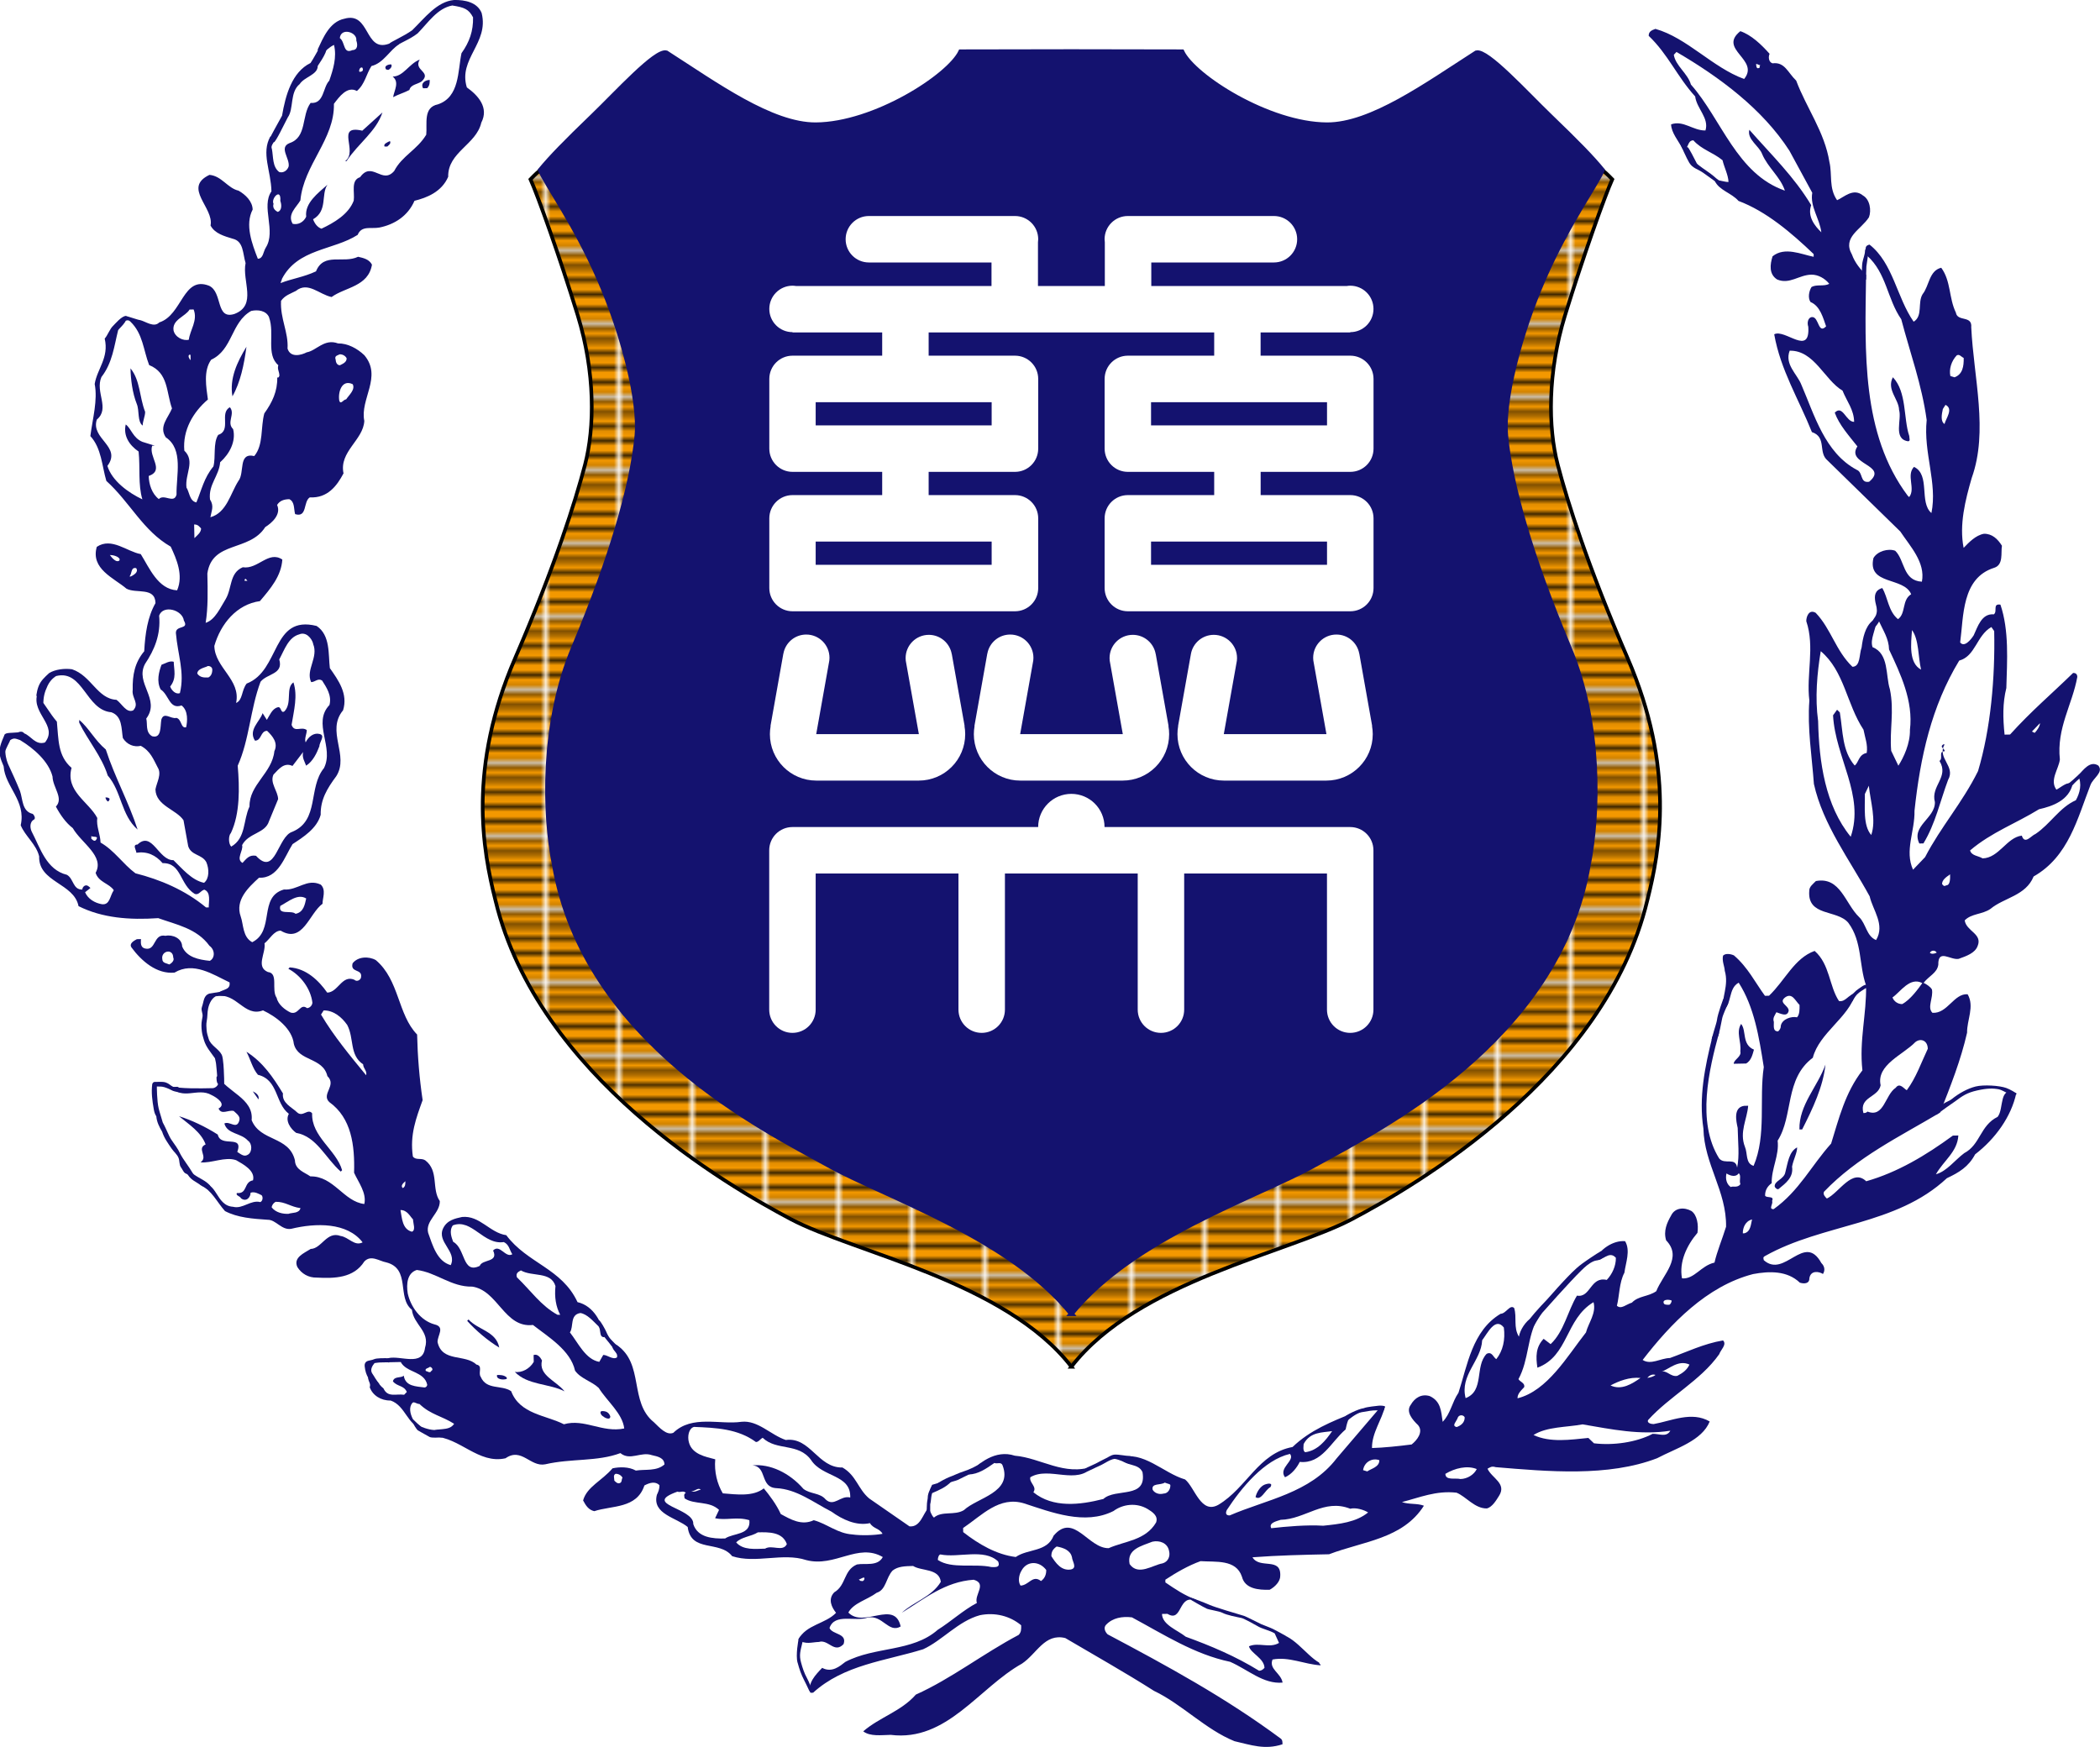 <?xml version="1.0" encoding="UTF-8"?><svg id="_レイヤー_2" xmlns="http://www.w3.org/2000/svg" xmlns:xlink="http://www.w3.org/1999/xlink" viewBox="0 0 430.31 358"><defs><style>.cls-1,.cls-2{fill:none;}.cls-2,.cls-3{stroke:#000;stroke-width:.75px;}.cls-4{fill:#fff;}.cls-3{fill:url(#_新規パタ_ン_1);}.cls-5,.cls-6{fill:#14126f;}.cls-7{fill:#f39800;}.cls-6{stroke:#14126f;}</style><pattern id="_新規パタ_ン_1" x="0" y="0" width="14.17" height="14.17" patternTransform="translate(217.33 96.83)" patternUnits="userSpaceOnUse" viewBox="0 0 14.17 14.17"><rect class="cls-7" x="0" y="0" width="14.17" height="14.17"/><line class="cls-2" x1="-19.95" y1="-2.79" x2="147.42" y2="-2.79"/><line class="cls-2" x1="-19.95" y1=".05" x2="147.42" y2=".05"/><line class="cls-2" x1="-19.95" y1="2.88" x2="147.42" y2="2.88"/><line class="cls-2" x1="-19.95" y1="5.72" x2="147.42" y2="5.72"/><line class="cls-2" x1="-19.95" y1="8.55" x2="147.42" y2="8.55"/><line class="cls-2" x1="-19.95" y1="11.38" x2="147.42" y2="11.38"/><line class="cls-2" x1="-19.95" y1="14.22" x2="147.42" y2="14.22"/><line class="cls-2" x1="-19.95" y1="17.05" x2="147.42" y2="17.05"/><rect class="cls-1" x="0" y="0" width="14.17" height="14.17"/></pattern></defs><g id="_縁"><path class="cls-5" d="M98.7,2.69c1.53,6.14-4.85,9.36-3.04,15.22,2.28,1.63,4.58,4.11,2.96,7.23-1.03,4.51-6.89,6.04-6.78,11.09-1.34,3.11-4.4,4.3-6.91,4.92-1.34,3.11-4.1,4.86-7.18,5.48-1.68.32-3.66-.48-4.46,1.5-4.98,3.19-12.29,2.79-15.52,9.03,0,.28-.27.57-.26.85,2.23-.89,4.74-1.22,7.24-2.4,1.6-3.96,5.58-1.52,8.63-2.99,1.13.26,2.26.51,2.84,1.62-.75,4.51-5.51,4.61-8.27,6.63-2.54-.51-4.84-3.26-7.32-1.25-1.11.58-2.23.89-3.04,2.03-.2,3.65,1.54,6.42,1.33,9.79.6,1.95,2.83,1.34,3.94.76,1.96-.32,3.59-2.88,6.41-1.82,1.96-.04,3.95,1.04,5.38,2.41,3.74,4.41-.93,9,0,13.47-.2,3.93-5.2,6.28-4.26,10.75-1.35,2.55-3.26,5.12-6.91,4.92-1.38.87-.47,4.22-3.01,3.43-.3-1.12-.05-2.52-1.19-3.06-1.12.02-1.96.32-2.5,1.18.88,1.94-1.04,3.67-2.43,4.54-3.26,5.12-10.88,2.76-11.86,9.51.08,3.65.15,7.01-.35,10.11,1.95-.6,3.02-3.15,4.1-4.86,1.35-2.27.73-5.35,3.51-6.53,3.1.49,5.26-3.48,8.1-1.58-.21,3.37-2.4,5.94-4.59,8.52-4.76.66-8.04,4.66-9.34,9.18.1,4.49,5.48,6.9,4.46,11.69,1.39-.59,1.07-2.55,2.16-3.97,6.96-2.67,5.03-14.14,14.34-11.81,2.85,1.9,2.37,5.84,2.71,8.64,1.74,2.49,3.76,5.25,2.71,8.64-3.56,4.28,1.32,9.23-1.39,13.5-1.91,2.57-3.26,4.84-3.2,7.92-.78,2.82-3.55,4.56-5.76,6.01-1.63,2.56-2.93,7.08-6.87,6.88-2.2,2.01-4.95,4.59-3.76,7.94.6,1.67.37,4.2,2.36,5.28,4.72-2.35,1.2-9.28,6.5-10.8,2.81.22,4.72-2.35,7.55-1,1.15,1.1.34,2.8.36,3.92-2.76,2.02-4.03,8.22-8.58,5.51-1.4.03-2.21,1.73-3.31,2.6.32,1.96-1.86,4.81.69,5.88,2.25.23.64,3.63,1.8,5.29.31,1.4,1.74,2.49,2.87,3.02,1.69.52,1.92-2,3.35-.91.56-.01,1.11-.58,1.1-1.15-.34-2.8-2.36-5.56-4.92-6.91l.27-.29c3.37.21,5.95,2.68,7.69,5.17,2.24-.05,3.01-3.71,5.55-2.64.57.55,1.4-.03,1.39-.59.24-1.69-2.26-.79-1.74-2.77,1.09-1.43,3.34-1.47,4.76-.66,4.86,4.11,4.45,11.13,8.46,15.25.1,4.49.47,8.97,1.13,13.44-1.32,3.68-2.65,7.07-2,11.55.58.83,1.69.24,2.54.79,2.85,2.18,1.25,5.87,2.98,8.35.05,2.52-3,3.99-2.39,6.5.9,2.51,1.81,5.85,4.63,6.63,1.34-2.83-2.91-4.71-1.56-7.54.81-1.7,2.48-2.02,3.88-2.33,3.64-.36,5.68,3.25,9.06,3.73,4.33,5.8,11.37,6.77,14.6,13.72,3.38.77,5.14,4.38,5.48,7.18-1.12.02-.59-1.39-1.17-2.22-1.15-1.1-2.3-2.48-3.71-2.73-2.24.33-1.34,2.83-2.16,3.97,1.73,2.21,3.2,5.54,6.02,6.04l.81-1.42c.84-.02,1.99,1.08,2.82.5.26-1.13-1.15-1.38-.9-2.51l.84-.02c5.69,3.81,2.5,11.73,7.63,15.83,1.15,1.1,2.58,2.75,3.97,2.16,3.85-3.73,9.51-1.61,13.98-2.26,3.36-.35,5.95,2.68,9.06,3.73,5.04-.67,6.58,5.75,11.62,5.64,2.84,1.62,3.18,4.42,5.47,6.34l8.26,5.72c2.25.23,2.75-2.58,3.85-3.73.58.83.59,1.39,1.16,1.94,1.65-1.44,4.2-.37,6.14-1.53,2.75-2.58,10.02-3.58,7.94-9.15-.3-.84-1.13-.26-1.69-.52-1.66,1.16-3.32,2.32-5.28,2.36,1.91-2.29,5.5-5.17,9.46-3.85,5.34.45,10.19,4.27,16.04,2.18-3.28,4-8.98-.09-12.86,2.24-.26,1.13,1.44,1.93.63,3.07,4,3.28,9.6,2.6,14.34,1.38,2.48-2.3,8.98.09,8.02-5.5-.88-1.94-3.39-1.05-4.83-2.98,5.02-1.51,9.05,3.17,13.56,4.48,2,1.64,3.24,7.23,6.84,5.18,5.82-3.49,8.19-10.56,15.18-11.83,3.57-3.44,8.02-5.22,12.48-7-1.1.87-1.35,2.27-1.61,3.4-3.03,2.59-4.9,7.12-9.4,6.65-.54,1.13-1.63,2.56-3.02,3.15-1.44-1.93,2.17-3.41,1.02-4.79-5.3,1.24-9.95,6.95-12.94,11.5-.27.57-.26,1.13.59,1.11,7.51-3.25,16.46-4.56,21.91-11.69l9.03-10.57.84-.02c-.51,2.54-2.69,5.39-2.62,8.47,2.24-.05,5.6-.4,8.12-.73,1.1-.87,2.47-2.58,1.32-3.96-1.15-1.1-2.58-2.75-1.49-4.18.81-1.42,2.2-2.29,3.89-1.77,2.27,1.07,2.31,3.04,2.64,5.27,1.65-1.72,1.88-3.97,3.24-5.96,1.84-5.65,2.81-12.69,8.63-16.18,1.12-.02,1.92-2,2.78-1.18.6,1.95-.2,3.93.97,5.87.25-1.41,1.34-3.11,2.72-3.99l1.13.26c-2.17,3.69-1.78,8.46-3.94,12.43.29.55,1.42.81,1.16,1.66-.82.86-1.37,1.43-1.35,2.27,6.14-1.53,10.2-8.64,14.02-13.49.52-1.98,2.16-3.97,1.55-6.21-5.82,3.49-5.09,11.05-11.5,13.43-.33-2.24-.37-4.2,1.28-5.92l1.43,1.09c2.75-2.58,3.5-6.81,5.4-9.94,2.82.5,2.72-3.99,6.1-3.22,1.1-1.15,1.9-2.85,1.87-4.53-1.44-1.65-2.79.9-4.2.37.8-1.98,3.56-4,6.09-3.78,1.16,1.94.1,4.49-.14,6.46-1.08,1.99-1.02,4.79-1.54,6.77.86.82,1.96-.32,3.07-.63,1.37-1.43,3.34-1.19,5-2.35,1.33-3.4,5.46-6.85,2.02-10.42-.6-1.95.2-3.65,1.01-5.07.81-1.7,2.77-1.74,4.19-.93,1.14.82,1.46,2.77,1.22,4.46-2.19,2.57-3.8,5.97-3.17,9.33,2.53.23,3.87-2.61,6.66-3.23.51-2.26,1.58-4.8,2.37-7.35.12-7.3-4.48-12.81-4.64-20.1-.98-6.43.29-12.63,1.84-18.84.55-.29.54-.85,1.38-.87-2.08,7.62-4.66,18.34,0,25.81,1.15,1.38,3.36-.35,3.69,1.89.51-2.54.17-5.05.11-8.14-.31-1.4-.93-4.19,1.31-4.52l.84-.02c-.22,2.81-1.85,5.37-.66,8.43.59,1.39.07,3.37,1.77,3.89,2.67-6.23,1.11-13.77,2.09-20.25-.97-6.15-1.95-12.3-5.14-17.29-2.22,1.17-1.31,4.52-3.25,5.68-.33-2.52,1.29-5.08.39-8.14-.02-.84-.6-1.95-.35-3.08.55-.57,1.68-.32,2.24-.05,2.86,2.46,4.33,5.52,6.35,8.28l.84-.02c3.3-3.16,5.17-7.69,9.34-9.18,3.14,2.74,2.96,7.23,4.99,10.27,1.41.25,1.93-1.44,3.34-1.47-1.3,4.8-7.4,8.01-8.7,13.09-5.8,4.33-3.95,11.87-7.21,16.99.35,3.08-1.28,5.64-1.22,8.72-.83.58-1.37,1.43-1.35,2.55.29.56,1.96-.04,1.43,1.09.29.56-.81,1.7.32,1.68,5.25-3.76,7.67-8.86,11.78-13.44,1.58-5.08,2.86-10.44,6.41-15.01-.69-6.16.88-11.52.75-17.41-1.49-4.18-.75-8.96-3.64-12.83-2.3-2.76-8.44-1.22-8-6.56-.02-.84.81-1.42,1.36-1.99,5.03-.95,5.99,4.64,8.86,7.39,1.43,1.37,1.49,3.9,3.47,4.7,1.9-3.13-.69-6.16-1.31-8.95-4.09-7.49-9.57-14.67-11.43-23.04-.4-5.6-1.37-11.47-.93-17.09-.67-5.32,1.17-10.97-.63-16.26-.02-.84.51-2.54,1.93-1.72,3.16,3.3,4.09,7.77,7.53,11.06,1.68-.04,1.35-2.55,1.88-3.97.24-1.97.75-4.22,2.13-5.38l.84-.02c.04,1.68-1.32,3.68-.73,5.35,3.4,1.33,2.65,5.84,3.55,8.62.94,4.47-.1,8.42.27,12.62l1.47,3.05c1.09-1.71,2.43-4.54,2.37-7.35.72-5.91-1.93-11.46-4.28-16.46-.05-2.24-1.21-3.9-2.09-5.85.23-2.25-2.37-5.84.7-6.75,1.16,1.94,1.22,4.74,3.22,6.38,1.66-1.16.76-3.94,2.7-5.11-1.48-3.62-9.02-1.77-7.73-7.41.81-1.42,3.04-2.03,4.46-1.5,2,1.92,1.53,6.14,5.47,6.34.76-3.94-2.4-7.24-4.43-10.29l-14.9-14.55c-2-1.64-.1-4.77-3.21-5.82-2.67-6.68-6.45-12.77-7.72-20.04,2.22-1.17,7.39,4.61,6.98-1.55-.3-.84-.04-1.96.8-1.98,1.4-.03,1.2,3.62,2.85,1.9-.6-1.67-1.21-4.18-3.19-4.98-.58-.83-.33-2.24.21-3.09,1.11-.59,2.52-.05,3.63-.64-.87-1.1-2.29-1.91-3.69-1.88-2.52.05-4.44,2.06-6.99.99-1.71-1.09-1.47-3.06-.94-4.75,2.48-2.02,5.88-.41,8.42.1v-.56c-4.59-4.39-9.74-8.77-15.4-10.89-1.44-1.65-3.97-2.16-4.86-4.1.84-.3,1.97.24,2.81.22-.03-1.4-.91-3.07-1.22-4.46-2-1.64-4.25-2.15-5.98-4.08-1.4.03-.8,1.98-2.21,1.73-.88-1.67-2.32-3.32-2.35-5,2.51-.9,4.52,1.31,7.04,1.25.79-2.54-1.78-4.45-2.11-6.97-3.74-4.13-5.51-8.58-9.52-12.42-.02-.84.54-1.13,1.37-1.43,6.49,1.83,11.67,7.89,18.18,10.27,3.28-4-5.46-6.06-.77-9.8,2.26.79,4.27,2.71,5.99,4.64-.27.57-.24,1.69.6,1.95,2.52-.33,3.13,1.9,4.85,3.54,2.08,5.57,5.84,10.54,6.81,16.69.61,2.51-.17,5.33,1.57,7.82,1.39-.59,3.31-2.6,5.31-.96,1.42.81,1.75,3.05,1.22,4.46-1.63,2.56-5.52,4.05-3.48,7.65.6,1.67,1.75,3.05,2.89,4.15-.22,15.72-.99,32.57,8.54,45.27l.29.27c1.37-1.71-.66-4.47.99-6.19,3.4,1.61,1,7.27,3.57,9.46,1.27-6.2-1.67-12.31-.97-19.06-1-7.27-3.38-13.68-5.21-20.65-2.89-4.15-3.01-9.48-7.01-13.04-.02-.84-.88-1.95.51-2.26,4.85,3.82,5.56,10.82,9.04,15.8,1.94-1.16.76-3.94,1.84-5.65,1.37-1.71,1.3-4.8,3.81-5.41,2.02,2.76,1.53,6.14,3,9.19.32,1.96,3.38.49,3.15,3.02.5,10.37,3.54,21.25.1,30.86-1.31,4.52-2.6,9.59-1.66,14.34,1.1-1.15,2.47-2.58,4.15-2.89,1.68-.04,2.83,1.06,3.7,2.45-.25,1.41.36,3.92-1.59,4.52-6.69,2.11-6.24,9.95-6.97,15.3.87,1.1,2.23-.61,2.77-1.46.81-1.7,1.59-4.52,4.12-4.3.83-.58-.33-2.24,1.36-1.99,1.8,5.29,1.37,11.47,1.21,17.09-.78,3.1-.71,6.19-.36,9.55l1.12-.02c4.39-4.86,8.52-8.32,12.92-12.62.56-.01.85.26.86.82-1,5.63-4.27,10.47-3.57,16.91-.24,1.97-2.15,4.25-.71,6.19,1.11-.58,2.21-1.73,3.34-1.19-.77,3.38-4.11,4.58-6.9,5.2-4.71,2.91-9.72,4.7-14.13,8.44.3,1.12,1.71,1.09,2.56,1.63,3.36-.07,4.96-4.31,8.04-4.66.6,1.95,1.96-.04,2.8-.34,3.04-2.03,4.93-5.44,8.27-6.91.81-1.42,1.33-3.39.45-5.06,1.1-1.15,2.46-3.14,4.16-2.05,1.15,1.38-1.07,2.55-1.6,3.96-2.66,6.79-4.46,14.69-11.66,18.77-1.6,3.96-6.08,4.34-8.84,6.64-1.66,1.16-3.91.93-5.28,2.36.33,2.24,3.71,2.73,2.64,5.27-.53,1.41-2.2,2.01-3.87,2.61-1.68.32-4.25-2.15-4.18,1.21-.24,1.69-1.92,2.29-3.01,3.71.57.27,1.42.81,1.71,1.37.32,1.68-1.04,3.67.1,4.77,3.09.21,4.4-4.02,7.21-3.8,1.46,2.49-.17,5.33-.11,7.86-1.28,5.64-3.41,11.01-5.54,16.39-8.31,4.95-16.92,9.06-23.78,16.22-.27.57.3,1.12.59,1.39,2.5-1.18,5.2-6.28,8.06-3.54,6.41-1.82,12.23-5.31,17.76-9.36l1.12-.02c-.21,3.37-2.98,5.11-4.6,7.95,2.23-.61,3.87-2.89,5.8-4.33,3.33-1.75,3.25-5.68,6.85-7.44,1.37-1.71.14-6.46,3.82-4.85-1.02,4.79-4.29,9.35-8.43,12.53-1.35,2.55-3.29,3.72-5.79,4.89-10.45,9.76-25.33,9.24-37.26,15.95-.55.29-.27.57-.26.85,4.29,3.84,8.29-5.79,11.8.59.57.55.87,1.38.33,2.24-.85-.54-2.54-.79-2.79.9.02,1.12-1.1,1.15-1.95.88-2.58-2.47-6.22-2.39-9.58-1.76-9.49,2.45-16.9,10.18-22.63,17.6,1.71,1.09,3.64-.36,5.6-.4,3.34-1.19,6.95-2.95,10.87-3.6.86.82-.52,1.98-.78,2.82-3.81,5.41-10.2,8.64-14.58,13.5-.27.57.58.83,1.14.82,3.63-.64,7.8-2.69,11.49-.53-1.6,3.96-6.9,5.48-10.78,7.53-10.02,3.86-22.39,2.72-33.07,1.83-.85-.26-1.12.02-1.68.32.88,1.94,3.99,3,2.36,5.56-.54.85-1.35,2.27-2.47,2.58-2.52.05-4.26-2.43-6.24-3.23-4.22-.47-7.55,1-11.18,1.92,1.41.53,3.09.21,4.5.75-4.34,6.83-12.47,7.28-19.43,9.95-5.33.11-10.38.22-15.7.62,1.46,2.49,5.89-.13,5.69,3.81.02,1.12-1.07,2.27-2.18,2.85-2.24.05-5.05-.17-5.67-2.68-1.2-3.62-5.39-2.97-8.48-3.19-2.51.9-5,2.35-7.21,3.8v.56c2,1.36,4,2.72,6.26,3.51v.28c-3.68-1.6-2.7,4.55-5.83,2.65l-1.12.02c.05,2.24,3.16,3.3,4.87,4.67,5.09,1.85,10.19,3.99,15.02,6.97.56-.01.83-.3,1.11-.59-.04-1.96-2.87-3.02-3.18-4.42,1.95-.88,4.22.47,6.16-.69l-.88-1.94c3.65-.08,6.27,4.36,9.11,5.98,0,.28.29.27.29.55-3.37-.21-6.49-1.83-9.85-1.19-.8,1.98,1.74,2.77,2.06,4.73-3.92.36-7.07-2.65-10.75-4.26-7.33-1.53-13.59-5.6-20.12-9.11-1.97-.24-3.93.08-5.3,1.52-.55.57-.25,1.41.32,1.96,12.2,6.47,24.13,12.95,35.53,21.41.29.27.29.56.3,1.12-3.62,1.2-6.45.14-9.83-.63-5.94-2.4-10.82-7.62-16.49-10.31-5.97-3.8-12.22-7.31-18.19-10.83-4.23-1.03-5.82,3.21-8.87,5.24-8.87,4.96-15.37,16.04-26.9,14.6-1.96.04-4.2.37-5.63-.72,3.31-2.88,7.77-4.09,10.78-7.53,7.23-3.24,13.85-8.43,21.06-12.23.55-.57.54-1.13.52-1.98-2.29-1.92-5.39-2.69-8.46-2.06-4.46,1.22-7.74,5.22-11.63,6.98-7.8,2.41-16.21,3.15-22.54,8.9h-.56c-.6-1.94,1.04-3.66,2.42-5.09,1.99,1.08,3.64-.36,4.74-1.22,6.1-3.22,13.7-1.98,18.94-6.58,2.77-1.74,5.24-4.04,8.02-5.5-.6-1.67,2.16-3.97-.66-4.76-5.88.41-10.02,3.86-14.73,6.77,2.48-2.3,6.1-3.22,8-6.34-.34-2.8-3.97-2.16-5.68-3.25-1.68.04-3.08.07-4.19.93-1.37,1.43-1.32,3.96-3.27,4.56-1.93,1.44-4.73,2.07-5.81,4.05,3.16,3.3,9.48-2.73,10.72,2.86-2.49,1.46-3.7-2.45-6.77-1.82-2.51.9-6.75-.98-7.81,2.13.59,1.39,3.67,1.04,2.88,3.31-1.92,2-3.11-1.06-5.06-.45-1.4.03-2.79.62-4.22-.47,1.62-3.12,5.54-3.2,7.74-5.5-.87-1.1-1.74-2.77-.37-4.2,2.49-1.46,1.87-4.53,4.65-5.71,1.68-.32,4.22.47,5.3-1.52-5.11-2.98-9.77,2.17-15.7.62-4.8-1.58-10.36.78-15.17-.8-2.6-3.31-8.43-.66-9.11-5.98-2.29-1.92-7.35-2.65-6.31-6.6.27-.57.54-1.13.52-1.98-.86-.82-1.97-.52-3.08.07-1.58,4.8-6.65,4.07-10.27,5.27-1.13-.26-1.71-1.09-2.29-2.2.78-2.82,3.84-4.01,6.03-6.58,1.4-.31,3.36-.35,4.78.46,1.96-.32,4.21.19,5.86-1.25-.03-1.4-1.44-1.65-2.57-1.91-2.26-.79-4.46,1.22-6.46-.42-4.73,1.78-10.08,1.06-15.38,2.29-3.07.63-4.85-3.54-8.16-1.23-5.58,1.24-9.35-4.29-14.68-4.46l-.58-.83c1.1-1.15,3.65-.08,4.73-1.78-2.56-1.63-4.81-1.86-7.1-4.06-.56.01-1.13-.54-1.41-.25-.82.86-.51,2.26.07,3.37l2,1.92c-3.1-.5-3.47-4.7-6.58-5.75-1.96.04-3.67-1.04-4.27-2.71.26-.85-.3-1.12-.32-1.96,1.39-.59,1.99,1.36,3.13,2.18.88,1.94,2.55,1.07,4.24,1.31l.55-.57c-.59-1.39-1.99-1.08-2.85-2.18.26-1.13,1.67-.6,2.22-1.17.33,2.24,2.57,2.19,4.26,2.43.28,0,.55-.29.55-.57-.62-2.79-4.26-2.43-5.43-4.65l-4.21.09c-.02-.84,1.1-.87,1.66-.88,2.51-.61,7.05,1.81,7.53-2.12,1.05-3.39-2.35-4.72-2.69-7.8-3.14-2.46-.18-8.41-5.26-9.71-1.41-.25-3.12-1.62-4.49-.18-2.17,3.41-6.1,3.5-9.75,3.3-1.68.04-3.1-.78-3.97-2.16-.88-1.95,1.34-2.83,2.73-3.71,2.24-.05,3.29-3.72,6.12-2.66,1.69.24,2.85,2.18,4.52,1.31-3.17-4.14-9.62-4-14.65-2.77-1.96.32-3.13-1.9-4.81-1.86-3.09-.21-6.18-.43-8.74-1.78-1.72-1.93-2.61-4.15-5.17-5.5,3.63-.92,3.18,4.42,6.83,4.62,1.98.52,3.62-1.48,5.59-.96.56-.29.54-1.13.25-1.41-.57-.27-1.42-.81-2.26-.51.02.84-.8,1.98-1.94,1.16-.29-.55-1.13-.54-.87-1.1,2.25.23,1.35-2.27,3.31-2.6.52-1.98-2.04-3.32-3.46-4.13-2.26-.79-5.04.67-7.29.44,1.66-1.16-.9-2.79,1.04-3.67-.9-2.51-3.46-4.13-5.45-5.78,2.54.79,5.38,2.13,7.94,3.76.62,2.79,5.33-.11,4,3.56.85.54,1.43,1.09,2.26.51.83-.58.79-2.26-.06-2.8-1.44-1.65-4.24-1.31-4.85-3.54,1.11-.58,2.55,1.35,3.07-.63.26-.85-.59-1.39-1.16-1.94-1.13-.26-2.51.89-3.1-.5,1.66-.88-.33-2.24-1.46-2.77-2.84-1.62-5.87,1.25-8.46-1.78,2.26.51,5.9.44,8.71.38.56-.01,1.11-.58,1.1-.87-.29-.27-.3-.84-.31-1.4l.27-.29c1.75,3.33,7.39,4.61,6.93,9.11,1.78,4.45,7.64,3.2,8.87,8.23.04,1.96,2.02,2.48,3.16,3.3,4.77-.1,6.84,5.18,11.06,5.66.51-2.26-1.22-4.46-2.1-6.41.16-5.61-.52-11.21-5.08-14.48-1.72-1.65,1.61-3.4-.39-5.32-.92-3.91-5.95-2.96-6.87-6.59-.35-3.08-3.49-5.54-6.32-6.88-3.9,1.49-5.41-3.81-9.6-2.88.52-1.69,3.07-.91,2.74-2.86-3.4-1.61-7.39-4.33-11.27-2-3.64.36-6.78-2.38-8.81-5.14-.58-.83.53-1.41,1.09-1.71l.84-.02c.01.56-.24,1.69.88,1.94,2.26.51,1.62-3.12,4.15-2.61,1.4-.31,3.38.49,3.41,2.17.89,2.23,3.43,2.73,5.67,2.96,1.11-.58,1.07-2.27-.07-3.08-2.6-3.59-6.83-4.34-10.5-5.67-5.88.41-11.5-.03-16.33-2.46-.94-4.75-8.24-4.87-8.07-10.21-.61-2.51-2.89-4.15-3.78-6.37,1.14-5-3.2-7.9-3.49-12.03-.02-.27-.9-1.74-.85-3.18.04-1.35,1.01-3.16,1.06-3.44.04.11,1.29.33,1.19,1-.09.58-1.09,2.01-1.06,2.62.07,1.37.51,2.38.62,2.62.78,1.67,1.68,3.65,2.38,5.38.6,1.67.37,4.2,2.63,4.71.29.27.58.83.3,1.12-1.11.58-.8,1.98-.51,2.54,1.75,3.33,2.97,7.79,7.2,8.82,1.42.81,1.19,3.06,3.15,3.02,0-.28.26-.85.82-.86.28,0,.57.27.85.54l-1.1.87c.59,1.39,2.01,2.2,3.42,2.45,1.69.24,1.65-1.72,2.46-2.86-.87-1.38-3.12-1.62-3.72-3.57,1.89-3.41-2.94-6.11-4.68-9.16-1.43-1.09-2.58-2.75-3.46-4.41,1.65-1.72-.64-3.91-.69-6.16-.79-3.11-3.83-5.76-6.65-7.47-.99-.33-1.27-.53-2.15.1-.29.21-.91-.46-1-.81-.25-.94,1-.69,2.72-.87.46-.2.98-.23,1.28.2,1.41.53,2.3,2.48,4.25,1.87,2.73-3.43-2.65-5.84-1.61-9.79,1.44,1.65,2.61,3.87,4.05,5.52.36,3.64.15,7.01,3.01,9.47-1.3,4.8,3.52,6.94,5.27,10.27-.24,1.69.63,3.35.67,5.04,2.84,1.62,4.58,4.39,7.15,6.3,5.08,1.29,10.17,3.43,14.46,6.99h.56c-.02-1.13.5-3.11-.92-3.64-.84.3-1.1,1.15-1.94.88-3.13-1.9-2.66-6.4-6.59-6.31-1.44-1.65-3.14-2.46-5.38-2.13-.01-.56-.88-1.66.24-1.69,3.02-2.87,4.28,3.28,7.36,3.21,1.72,1.65,3.74,4.13,6.27,4.64,1.1-.87,1.06-2.83.47-4.22-.88-1.66-3.11-1.34-3.72-3.29l-.96-5.31c-1.45-2.21-5.67-2.96-5.75-6.33.25-1.41,1.34-3.11.46-4.5-.88-1.66-1.47-3.34-3.46-4.42-1.4.31-2.81-.22-3.68-1.6-.32-1.96-.1-4.49-2.36-5.28-5.23-.44-5.78-8.77-11.29-7.43-.06.02-1.11.61-1.76,1.97-.64,1.36-.88,2.31-.88,3.81s-1.43-1.79-1.43-1.79c.03-.09.14-1.58.87-2.71.61-.94,1.71-1.81,1.75-1.88,1.19-.75,3.17-1.01,4.69-.78,3.96,1.32,5.18,6.06,9.11,6.26,1.14.82,2.02,2.76,3.41,2.17,1.37-1.43-.33-2.52-.09-4.21-.07-3.08.44-5.62,2.36-7.91.2-3.65.69-7.03,2.31-9.87-.07-3.37-3.97-1.88-5.95-2.96-2.57-2.19-7.38-4.05-6.08-8.57,3.04-2.03,6.19.99,9.01,1.49,1.74,2.77,3.52,7.22,7.45,7.42,1.34-3.11-.14-6.45-1.31-8.95-5.68-3.25-8.33-9.08-13.19-13.47-.91-3.07-.99-6.71-3.28-9.19.48-3.66,1.53-7.33.89-10.68.5-3.1,2.97-5.39,2.05-9.3.59-.62,1.03-1.99,1.75-2.64.28-.26,1.81-2.12,2.69-2,.5,1-1.61,2.65-1.69,2.94-.81,3.22-1.16,6.69-3.42,9.58-1.34,3.11,1.82,6.41-.94,8.72-1.32,3.96,5.17,5.5,2.17,9.49.91,3.07,4.33,5.52,7.16,6.86-.91-3.07-.42-6.44-.77-9.8-1.99-1.36-3.16-3.3-2.64-5.55,1.14.82,1.46,2.77,3.44,3.57l2.54.79h-.56c-.79,2.27,2.63,5.01-.71,6.2.04,1.68.64,3.63,2.07,4.73,1.1-1.15,3.11,1.06,3.63-.92-.08-3.93,1.48-9.29-2.21-11.74-1.45-2.21.48-3.94,1.28-5.92-1.19-3.34-.72-7.28-4.68-8.88-1.19-3.06-1.26-6.43-3.84-8.9-.82-.85-1.73.59-1.88.4-.24-.31.67-1.58.88-1.56.42.03,2.66.85,2.97.84,1.13.26,2.84,1.62,3.94.48,4.74-1.5,4.84-9.64,10.22-7.51,2.83,1.34,1.27,6.99,5.17,5.78,4.73-1.78,1.54-6.77,2.3-10.43-.6-1.95-.38-4.48-2.63-4.99-1.69-.52-3.67-1.04-4.55-2.71.76-3.66-5.78-7.73-.22-10.38,2.53.23,3.71,2.73,5.96,3.24,1.42.81,2.85,2.18,2.89,3.87-1.62,3.12-.13,7.02,1.06,10.08,1.12-.02,1.09-1.43,1.63-2.28,2.17-3.41-1.02-8.4,1.16-11.53-.09-4.21-2.13-7.81-.24-11.22,2.72-.24-.25,1.41.33,2.52.32,1.68.08,3.65,1.5,4.74.85.26,1.68-.32,1.94-1.16.24-1.69-2.05-3.88.18-4.77,3.62-1.2,2.4-5.66,4.31-8.23,2.81.22,2.46-3.14,3.83-4.57.79-2.26,1.58-4.8.97-7.32-2.04.94-2.74,3.17-3.35.94,1.07-2.27,2.41-5.69,5.48-6.31,5.3-1.52,4.08,6.93,9.09,5.14.56-.29,1.55-.44,2.12.11-1.94,1.16-3.16,3.84-5.67,4.45-1.09,1.71-1.32,3.68-2.98,5.11-1.99-1.08-3.62,1.2-4.71,2.63.16,7.29-6.19,12.48-6.87,19.79-.81,1.42-2.74,2.86-1.58,4.8,1.13.26,2.24-.33,2.77-1.46-.34-2.8,2.42-4.82,4.35-6.55-1.36,1.99.11,5.33-2.94,7.08.3.83.88,1.66,1.72,1.93,2.5-1.18,5.55-2.92,6.61-5.75.24-1.69-.65-4.19,1.3-4.8,2.45-3.42,4.52,1.59,6.99-1.27,1.62-3.12,4.68-4.31,6.57-7.44.23-2.25-.68-5.6,2.39-6.22,4.46-1.5,4.06-6.82,4.83-10.48,1.63-2.28,2.43-4.54,2.37-7.35-.88-1.66-1.72-2.03-4.26-2.43-3.06.58-4.9,3.47-7.09,5.71-1.75,1.38-4,2.06-4.75,2.91l-1.07-.79c.2-.33,2.85-1.45,4.69-2.75C87.06,3.66,89.52.33,93.03,0c2.24-.05,4.78.46,5.67,2.68Z"/><path class="cls-4" d="M73.01,8.29c.3.84.32,1.96-.8,1.98-1.94.88-1.44-1.65-2.58-2.47.23-2.25,3.62-1.2,3.38.49Z"/><path class="cls-5" d="M57.79,23.73c.71-4.19,2.03-8.96,5.84-10.82,1.17-1.72,2.12-4.19,2.56-3.38,1.69-.19-.06,2.44-1.08,3.98.01,1.83-2.75,2.23-3.7,3.72-2.07,1.68-1.17,5.07-2.44,6.83-.85,1.6-2.39,4.91-2.85,5.1l-.79-.84c.04-.29,1.54-2.91,2.45-4.59Z"/><path class="cls-5" d="M86,12.22c-1.35,2.27,2.58,2.47.38,4.48-.83.58-2.23.61-2.49,1.74-1.11.58-2.23.89-3.34,1.47.25-1.41,1.34-3.11-.09-4.21,2.24-.05,3.31-2.6,5.54-3.49Z"/><path class="cls-5" d="M80.13,13.19c.29.27.02.84-.54,1.13,0,0-.56.01-.57-.27-.29-.55.54-.85,1.1-.87Z"/><path class="cls-4" d="M74.25,13.87c.29.55.02.84-.54.85-.28,0-.02-1.12.54-.85Z"/><path class="cls-4" d="M366.68,30.91l4.67,8.6c-.5,2.82,1.52,5.3,1.86,8.1-1.43-1.37-2.88-3.31-2.08-5.57-3.49-5.82-8.07-10.21-12.67-15.44-.52,1.97,2.03,3.32,2.63,4.99,1.18,2.78,3.75,4.69,4.65,7.48-9.89-3.44-12.94-14.59-19.26-21.75-.61-2.23-3.17-3.86-3.5-6.1l.55-.57c8.81,5.14,17.64,11.69,23.16,20.27Z"/><path class="cls-5" d="M88.05,16.38c.01.56.02,1.12-.52,1.69l-.84.02c-.58-1.11.52-1.69,1.37-1.71Z"/><path class="cls-4" d="M360.7,13.36c-.27.29.01.56-.27.57-.56.29-.57-.55-.58-.83.28,0,.57.27.85.26Z"/><path class="cls-5" d="M71.01,33.02h-.28c2.76-2.02-2.12-7.52,3.51-6.24l4.13-3.74c-1.32,3.96-4.92,6.28-7.36,9.98Z"/><path class="cls-5" d="M79.9,28.9c.29.55-.26.85-.54,1.13h-.56c-.29-.54.54-.84,1.1-1.13Z"/><path class="cls-4" d="M57.44,41.17c.3.83.32,1.96-.51,2.26-.57-.27-1.14-.82-.88-1.66-.58-1.11,1.61-3.4,1.39-.59Z"/><path class="cls-4" d="M39.68,63.43c.89,2.23-.75,4.22-.99,6.19-1.12.3-2.82-.5-3.13-1.9-.33-2.24,2.46-2.86,3.28-4.28l.84-.02Z"/><path class="cls-4" d="M55.14,65.06c1.19,3.34-.68,7.59,1.89,9.78-.26.85.22,1.25.22,2.19-.19.38-.16.33-.44.34.06,2.8-1.01,5.07-2.65,7.35-.78,2.82-.14,6.46-2.06,8.74-3.38-.77-1.89,3.41-3.26,5.12-1.63,2.56-2.39,6.5-5.73,7.42.25-1.41.79-2.26-.08-3.65-.35-3.08,1.86-4.81,2.08-7.62,1.93-1.72,3.28-4.28,2.66-6.79-1.43-1.37.5-3.1-.66-4.48-2.22,1.17.38,4.76-2.4,5.66-1.09,1.71-.46,4.5-.98,6.47-1.92,2.29-2.42,4.82-3.49,7.37-1.41-.25-1.45-2.21-2.03-3.04-.34-2.8,1.85-5.37-.44-7.57-.37-4.2,1.8-7.89,4.83-10.48-.33-2.52-.97-5.87.67-8.15,4.44-2.06,4.04-7.66,8.2-10,1.4-.31,3.09-.07,3.68,1.32Z"/><path class="cls-5" d="M47.63,81.22c-.64-3.63.97-7.04,2.87-10.16-.48,3.66-1.25,7.32-2.87,10.16Z"/><path class="cls-4" d="M39.06,73.82c-.29-.27-.58-.83-.3-1.12h.28s.02,1.12.02,1.12Z"/><path class="cls-4" d="M71.03,73.42c.02.84-.82,1.14-1.37,1.43-.56.01-.85-.54-.87-1.1-.3-.84.26-.85.82-1.14.56-.01,1.13.26,1.42.81Z"/><path class="cls-5" d="M29.74,84.4c.02.84-.52,1.98-.5,2.82-1.14-.82-.63-3.07-1.22-4.46-.89-2.23-1.23-5.02-1.28-7.27,2.02,2.48,1.81,5.85,3,8.91Z"/><path class="cls-4" d="M377.55,80.05c.89,2.23,2.33,3.88,2.38,6.4-1.68.04-2.32-3.6-3.97-1.88.9,2.51,2.91,4.71,4.64,6.92-2.45,3.7,6.53,3.79,2.4,7.24-1.96.32-1.16-1.94-2.58-2.47-6.53-3.51-8.66-11.32-11.31-17.43-.89-2.23-3.46-4.13-2.39-6.96,5.05-.11,7.14,6.02,10.84,8.19Z"/><path class="cls-4" d="M72.27,78.73c.59,1.11-.79,2.26-1.34,3.11-.56.01-1.1,1.15-1.4.31-.32-1.68.47-4.5,2.73-3.42Z"/><path class="cls-4" d="M402.38,73.35c.04,1.68-.21,3.37-1.88,3.97l-.85-.26c-.31-1.4.21-3.09,1.31-4.24.56-.29.85.26,1.41.53Z"/><path class="cls-5" d="M391.22,89.3c.01.56.3,1.12-.26,1.13-3.1-.49-1.22-4.46-1.82-6.41-.05-2.24-2.61-4.15-1.27-6.71,2.87,3.02,2.14,8.37,3.34,11.99Z"/><path class="cls-4" d="M398.46,86.9c-.85-.54-.6-1.95-.35-3.08l.54-.85c1.7.81.06,2.8-.2,3.93Z"/><path class="cls-4" d="M41.2,108.29c.02.84-.81,1.42-1.36,1.99l-.06-2.8c.84-.02,1.13.54,1.42.81Z"/><path class="cls-4" d="M24.5,114.54v.28c-.54.57-1.4-.25-1.98-1.08.56-.01,1.69.24,1.98.8Z"/><path class="cls-4" d="M27.9,116.43c.58.83-.53,1.41-1.09,1.71h-.28c.55-.57.24-1.96,1.37-1.71Z"/><path class="cls-4" d="M50.69,119.03h-.56s0-.27,0-.27c.27-.29.28,0,.57.27Z"/><path class="cls-4" d="M37.67,127.16c1.16,1.94-1.66.88-1.63,2.56.38,4.48,1.86,8.1.82,12.33-.84.3-1.69-.52-1.99-1.36,1.37-1.71.77-3.38.73-5.07-.85-.26-1.68.32-2.51.62-.53,1.41-1.05,3.39-.17,5.05,1.71,1.09,1.77,4.17,4.28,3.28,1.43,1.09,1.19,3.34.94,4.47-1.12.3-.88-1.66-2-1.92-1.12.3-2.55-1.35-3.08.35-.25,1.41.08,3.93-1.89,3.41-1.42-.81-.9-2.51-1.2-3.62,3-3.99-2.4-7.24-.24-11.22,1.9-2.85,3.24-5.96,2.88-9.88.79-2.26,4.74-1.22,5.07,1.01Z"/><path class="cls-4" d="M64.15,131.93c1.18,2.78-1.57,5.36-.39,7.86.84-.02,1.38-.87,2.24-.33.87,1.38,2.03,3.04,1.51,5.02-3.57,3.72,1.03,8.68-1.13,12.93-3.28,4-.89,10.68-6.45,13.04-3.07.91-3.45,9.33-7.47,4.93-1.41-.25-1.95.6-2.77,1.46-1.42-.81.23-2.53-.08-3.65,1.35-2.55,4.72-2.35,5.51-4.89l1.87-4.53c-.04-1.68-1.75-3.33-.95-5.03,1.1-1.15,2.19-2.57,3.89-1.77l2.18-2.85c-.26,1.13.32,1.96.62,2.79,1.38-.87,2.19-2.57,2.72-3.99-.02-.84,1.35-2.27-.05-2.52-1.13-.26-2.23.61-2.77,1.74-.3-.84.24-1.69.23-2.53-1.14-.82-2.51.61-3.11-1.06.5-3.1,1.28-5.92.38-8.71-1.66,1.16-.19,4.21-1.84,5.93-.83.58-.58-1.11-1.42-.81-1.12.3-1.65,1.72-2.19,2.57l-.87-1.38c-.52,1.69-3.01,3.43-1.56,5.64,1.4-.03,1.08-1.99,2.48-2.02,1.15,1.1,2.3,2.48,1.49,4.18-.46,4.5-5.18,6.84-5.09,11.33-1.34,2.83-.7,6.47-3.75,8.22-.57-.55-.61-2.23-.06-2.8,1.88-3.97,1.77-9.3,1.39-13.78,2.41-5.38,2.56-11.56,4.68-17.21,1.37-1.71,4.74-1.5,3.83-4.57,1.08-1.99,1.87-4.53,4.1-5.14,1.39-.59,2.54.79,2.85,1.9Z"/><path class="cls-4" d="M408.63,129.33c.2,9.54-.7,19.94-3.31,28.69-3.23,6.52-7.61,11.39-10.85,17.63l-2.47,2.58c-1.77-3.89.39-7.86.3-12.07,1.17-10.97,3.47-21.4,9.16-30.78,3.35-.91,3.54-5.13,6.59-6.88l.58.83Z"/><path class="cls-4" d="M43.5,137.14c.02.84-.25,1.41-.81,1.7-.84.02-1.68.04-2.26-.79-.02-.84,1.1-1.15,1.93-1.44.27-.29,1.12-.02,1.13.54Z"/><path class="cls-4" d="M393.65,137.23c-2.55-1.35-2.08-5.29-1.86-8.1,1.44,1.93,1.24,5.58,1.86,8.1Z"/><path class="cls-4" d="M381.85,149.54c.32,1.68.91,3.07.66,4.76-1.68.32-1.64,2-2.47,2.58-2.59-3.03-2.39-6.96-3.04-10.88l-.57-.55-.82,1.14c.47,8.69,6.52,16.41,3.62,24.89-5.19-6.34-6.5-15.29-6.68-23.71-.66-4.76-.21-9.82.54-14.32,4.86,4.1,5.28,10.83,8.76,16.09Z"/><path class="cls-5" d="M21.68,153.6c1.8,5.57,4.72,10.84,6.52,16.41-3.43-3.01-3.25-7.79-6.13-11.09-1.21-3.9-4.08-7.21-5.84-10.82v-.56c1.99,1.64,3.16,4.14,5.45,6.06Z"/><path class="cls-4" d="M416.93,150.19l-.57-.27,1.65-1.72c.01.56-.53,1.41-1.08,1.99Z"/><path class="cls-5" d="M398.46,152.55c-1.62,2.84,2.34,4.44.72,7.28-1.59,4.24-2.61,9.03-5.05,13.01l-.84.02c-1.76-3.61,3.26-5.12,3.19-8.48-.91-3.35,2.98-5.11.94-8.44.83-.58-.32-1.96,1.08-1.99-.01-.56-1.14-.82-.31-1.4h.28Z"/><path class="cls-5" d="M22.46,163.68q0,.28-.27.57c-.28,0-.57-.55-.58-.83.28,0,.56-.01.85.26Z"/><path class="cls-4" d="M383.43,171.11c-1.72-1.93-1.25-5.87-1.3-8.39l.81-1.7c.35,3.36,1.55,6.98.5,10.09Z"/><path class="cls-4" d="M19.83,171.87c-.27.57-.55.57-1.12.02v-.56c.27.27,1.39-.03,1.12.54Z"/><path class="cls-4" d="M62.74,184.14c-.26,1.13-.5,2.82-2.18,3.13-.86-.82-3.64.36-3.12-1.62,1.66-.88,3.59-2.6,5.3-1.52Z"/><path class="cls-4" d="M398.8,181.44c-.55.29-.56.01-.85-.26-.02-.84.81-1.42,1.64-2,.02.84.05,2.24-.79,2.26Z"/><path class="cls-4" d="M35.5,196.23c.29.55-.26,1.13-.81,1.42-.57-.27-1.41-.25-1.43-1.09-.32-1.68,2.2-2.29,2.24-.33Z"/><path class="cls-4" d="M396.85,195.23c-.56.29-1.12.3-1.4.03.27-.57,1.11-.58,1.4-.03Z"/><path class="cls-4" d="M71.15,210.05c1.46,2.77.41,6.16,3.26,8.07.02.84.87,1.38.61,2.23-3.17-3.86-6.62-7.99-9.24-12.43l.54-.85c1.96-.04,3.68,1.32,4.83,2.98Z"/><path class="cls-4" d="M393.9,201.47c-.82,1.14-2.45,3.42-4.12,4.3-.84.02-1.69-.52-1.99-1.36,1.66-1.16,3.56-4.28,6.11-2.94Z"/><path class="cls-4" d="M368.74,205.94c.02.84.04,1.96-.51,2.54-1.13-.26-3.08.35-3.33,1.75.01.56-.26.85-.54,1.13-1.12.02-.86-1.1-.88-1.94-.3-.84.25-1.41.52-1.98.85.26,2.27,1.07,2.52-.33-.02-1.12-2.28-1.63-.62-2.79,1.38-.87,1.98.8,2.84,1.62Z"/><path class="cls-5" d="M57.98,224.08c-.24,1.97,1.74,2.77,2.89,3.87,1.15,1.1,2.23-.89,3.09.21-.18,4.77,4.93,7.47,6.14,11.65l-.27.29c-3.14-2.74-4.92-7.19-9.15-7.94-1.14-.82-2.3-2.48-1.49-3.9-2.85-2.18-2.11-6.97-6.34-8-1.15-1.38-1.47-3.06-2.35-4.72,3.41,2.17,5.44,5.21,7.48,8.54Z"/><path class="cls-5" d="M359.4,215.11c-.26.85-.51,2.26-1.62,2.84l-2.52.05c-.02-.84,1.65-1.44,1.35-2.55.24-1.97-.93-3.91.16-5.61,1.15,1.38.09,4.21,2.64,5.27Z"/><path class="cls-4" d="M395.03,214.91c-1.34,2.83-2.4,5.94-4.31,8.51-.57-.27-1.44-1.65-2.26-.51-2.21,1.45-2.39,6.22-5.79,4.89-.27.29-.55.29-.84.3-.91-3.35,3.02-3.15,3.53-5.69-.93-4.19,4.64-6.27,7.11-8.85,1.1-.87,2.52-.33,2.55,1.35Z"/><path class="cls-5" d="M52.96,225.31l-1.16-1.66c.57.27,1.42.81,1.16,1.66Z"/><path class="cls-5" d="M374.05,218.17c-.46,4.5-2.61,9.03-4.77,13.29h-.56c-.11-5.04,3.74-8.77,5.33-13.29Z"/><path class="cls-5" d="M367.21,239.08c.33,2.24-1.33,3.4-2.71,4.55-.27.29-.85-.26-.85-.54-.02-1.12,1.93-1.44,2.18-2.85.52-1.98.75-4.23,2.42-5.1.02,1.12-.79,2.54-1.04,3.95Z"/><path class="cls-4" d="M82.53,243.48h0c-.57-.55.26-1.13.53-1.41.01.56.02,1.12-.53,1.41Z"/><path class="cls-4" d="M61.57,247.58c-.26,1.13-1.66.88-2.5,1.18-1.12.02-2.53-.23-3.4-1.33,0-.28.26-.85.82-1.14,1.96-.04,3.11,1.06,5.08,1.29Z"/><path class="cls-4" d="M356.62,242.67c-.54.85-1.68.32-1.95.6-.85-.54-1.16-1.66-.9-2.79.85.54,1.98.8,2.52-.05.57.55.03,1.4.33,2.24Z"/><path class="cls-4" d="M84.63,249.89c.02.84.61,2.23-.23,2.53-1.98-.52-2.02-2.76-2.34-4.44,1.4-.03,1.99,1.36,2.57,1.91Z"/><path class="cls-4" d="M103.24,254.54c1.13.54,1.16,1.66,1.74,2.49-1.38.87-2.57-2.19-3.94-.76,1.18,2.5-2.21,1.73-2.74,3.15-3.61,1.76-2.88-3.59-5.44-4.93-.3-.84-.89-2.23-.07-3.37,3.9-1.49,6.26,4.07,10.45,3.42Z"/><path class="cls-4" d="M357.4,252.75h-.28c-.02-1.12.51-2.53,1.9-2.84-.26.85-.23,2.53-1.62,2.84Z"/><path class="cls-4" d="M96.7,263.66c5.35.73,6.64,8.56,12.51,7.87,3.14,2.46,7.69,5.17,8.62,9.36,1.16,1.66,3.41,2.17,4.85,3.54,1.74,2.77,4.88,5.23,5.23,8.31-4.47.94-8.18-2.07-12.36-.86-3.69-1.88-9.02-2.05-10.81-6.78-1.99-1.36-5.05-.17-6.24-2.95-.58-.83.51-2.26-.89-2.51-2.29-2.2-7.02-.41-7.95-4.6-.03-1.4,1.62-3.12-.64-3.63-2.82-.78-4.85-3.54-5.47-6.34-.32-1.96-.09-4.21,1.86-4.81,3.94.48,7.09,3.5,11.3,3.41Z"/><path class="cls-4" d="M113.82,263.57c-.23,2.25.09,4.21.97,5.87h-.56c-3.41-1.88-5.44-4.92-8.3-7.67-.3-.84.26-1.13.81-1.42,2.27,1.35,6.18.15,7.08,3.22Z"/><path class="cls-5" d="M102.3,276.16c-2.27-1.35-4.85-3.54-6.57-5.47l.27-.29c2.01,2.2,5.66,2.4,6.3,5.76Z"/><path class="cls-4" d="M342.54,266.54c0,.28-.26.85-.54.85-.56.01-1.12.02-1.13-.54-.01-.56,1.11-.58,1.68-.32Z"/><path class="cls-4" d="M308.15,272.04c.33,2.52-.18,4.77-1.54,6.49-.57-.27-.88-1.67-1.99-1.08-2.47,2.58-.4,7.58-4.3,9.07-1.22-4.74,3.2-7.64,3.39-11.86,1.09-1.43,2.7-4.83,4.43-2.62Z"/><path class="cls-5" d="M111.06,278.78c-.78,3.1,2.89,4.15,4.62,6.35-3.12-1.62-7.6-1.24-10.19-3.99,1.41.25,3.07-.63,3.88-2.05l-.03-1.4c.84-.3,1.41.53,1.71,1.09Z"/><path class="cls-4" d="M88.38,280.95c-.27.57-.84.02-1.12.02-.29-.56.55-.57.82-.86.28,0,.85.54.3.84Z"/><path class="cls-5" d="M103.84,282.3v.28c-.83.3-2.24.05-1.98-.8.56-.01,1.4-.03,1.98.52Z"/><path class="cls-4" d="M346.19,279.65c-.54,1.13-1.37,1.71-2.48,2.3-1.4.31-2.27-1.35-3.38-.77,1.67-.6,3.59-2.6,5.86-1.53Z"/><path class="cls-4" d="M339.22,281.76c-.27.29-1.11.58-1.67.6.27-.29.82-.86,1.67-.6Z"/><path class="cls-4" d="M336.15,282.39c-1.66,1.16-3.87,2.61-6.14,1.53,1.66-.88,3.89-1.77,6.14-1.53Z"/><path class="cls-5" d="M125.05,290.27c.02.84-1.12.3-1.4.03-.57-.27-.87-1.1-.3-1.12.84-.02,1.41.25,1.71,1.09Z"/><path class="cls-4" d="M154.9,295.52c.56-.01.83-.58,1.38-.87,2.86,2.74,7.32.97,9.92,4.56,2.32,3.6,8.2,2.91,8.02,7.68-1.98-.52-3.32,2.03-5.04.39-1.15-1.38-3.11-1.06-4.54-2.15-2.88-3.31-6.84-5.18-10.48-4.83,3.09.21,1.5,4.46,4.87,4.67,4.21.19,7.64,2.92,11.33,4.81,2.28,1.63,5.11,2.98,7.91,2.36.59,1.11,1.99,1.08,2.57,2.19-1.68.32-4.48.38-6.17.13-3.09-.21-5.1-2.14-7.92-2.92-2.5,1.18-4.77-.18-6.76-1.26-.88-1.95-2.33-3.88-3.48-5.26-2.21,1.73-5.58,1.24-8.4,1.02-1.16-1.94-1.78-4.45-1.55-6.98-1.98-.52-4.79-1.02-5.41-3.53-.3-1.12-.06-2.8,1.06-3.11,4.49.18,8.99.37,12.69,3.1Z"/><path class="cls-4" d="M300.13,290.45c.02,1.12-.81,1.7-1.64,2-1.13-.26-.02-1.12.24-1.97.27-.57,1.11-.59,1.4-.03Z"/><path class="cls-4" d="M342.27,293.2c-.81,1.42-2.23.61-3.63.64-3.33,1.75-8.08,2.42-12.02,1.94l-1.15-1.1c-3.64.36-7.83,1.01-11.24-.6,2.77-1.74,6.7-1.55,10.05-2.18,5.91,1,11.83,2.27,17.98,1.3Z"/><path class="cls-4" d="M272.97,293.28c-1.36,1.99-3,3.99-5.52,4.33-.57-.27-.31-1.4-.32-1.68,1.35-2.55,3.88-2.33,5.84-2.65Z"/><path class="cls-4" d="M127.56,302.84c-.27.29.02,1.12-.82,1.14-.28,0-.57-.27-.85-.54-.01-.56-.3-1.12.25-1.41.56-.01,1.13.26,1.42.81Z"/><path class="cls-4" d="M282.64,299.24c.03,1.4-1.65,1.72-2.48,2.3l-.85-.26c.24-1.69,1.91-2.57,3.32-2.04Z"/><path class="cls-4" d="M302.6,301.06c-.54,1.13-1.92,2.01-3.32,2.04-1.13-.26-3.08.35-3.11-1.06,1.94-1.16,4.45-1.78,6.43-.98Z"/><path class="cls-5" d="M194.92,303.64c-1.1,1.15-2.49,1.74-3.88,2.33-.85-.26-.3-1.12-.04-1.68,1.12-.3,2.51-.9,3.91-.65Z"/><path class="cls-4" d="M143.61,305.3c-.56.01-1.11.58-1.96.32.84-.02,1.38-.87,1.96-.32Z"/><path class="cls-4" d="M140.54,305.93c-.56.29-.26.85-.26,1.13,1.99,1.36,5.06.45,7.06,2.37l-.81,1.7c2.26.51,4.48-.38,7.02.41.35,3.08-3.31,2.6-4.97,3.75-2.52.05-5.61-.16-6.52-2.95.21-3.37-10.75-3.98-3.23-6.66.57.27,1.12-.3,1.69.24Z"/><path class="cls-4" d="M239.82,304.37c.02.84-.52,1.69-1.37,1.71-1.12.3-1.97-.24-2.26-.79-.31-1.4,1.66-.88,2.49-1.46.57.27,1.13.26,1.13.54Z"/><path class="cls-5" d="M260.31,304.77c-1.11.58-1.9,2.85-3.04,2.03.26-1.13,1.07-2.27,1.91-2.57.84-.3,1.68-.32,1.13.54Z"/><path class="cls-4" d="M228.15,309.67c1.93-1.44,4.73-1.78,7-.43.85.54,2.27,1.35,1.74,2.77-2.17,3.69-6.37,3.78-9.71,5.26-4.21.09-7.17-7.42-11.28-2.56-1.33,3.4-5.27,2.64-7.76,4.37-3.94-.48-7.63-2.64-10.77-5.1l-.02-.84c3.87-2.61,7.43-6.61,12.52-5.04,5.65,1.84,12.44,4.5,18.27,1.57Z"/><path class="cls-4" d="M280.34,309.95c-2.48,2.02-5.84,2.37-9.2,2.72-3.37-.21-7.57.16-10.65.51-.58-1.11,1.09-1.43,1.93-1.72,5.05-.11,8.88-4.4,14.26-2.27,1.12-.3,2.81.22,3.66.76Z"/><path class="cls-4" d="M161.24,316.43c-.81,1.7-3.08.07-4.47.94-1.96.04-4.48.38-5.92-1.28,1.1-1.15,3.06-1.19,4.44-2.06,2.24-.05,5.05-.11,5.94,2.4Z"/><path class="cls-4" d="M239.55,317.84c.3,1.12-.23,2.25-1.35,2.55-1.96.32-4.99,2.63-6.73.14-.63-3.07,2.45-3.7,4.67-4.59,1.4-.31,3.09.21,3.41,1.89Z"/><path class="cls-4" d="M219.66,319.11c.02.84,1.17,2.22-.23,2.53-1.96.32-3.11-1.34-3.99-2.72-.02-.84.25-1.41,1.08-1.99,1.41.25,2.82.78,3.13,2.18Z"/><path class="cls-4" d="M204.52,319.99c.59,1.39-.82,1.14-1.38,1.15-3.38-.77-8.13.45-10.97-1.45-.01-.56.26-1.13.54-1.13,3.66.76,8.95-1.31,11.81,1.43Z"/><path class="cls-4" d="M214.38,321.74c.02.84-.24,1.69-1.07,2.27-1.71-1.37-2.51.89-4.19.93-.58-.83-.33-2.24.21-3.09,1.08-1.99,3.6-2.04,5.05-.11Z"/><path class="cls-4" d="M177.11,323.66c-.27.57-.56.29-.84.3l-.29-.27c.28,0,1.38-.87,1.12-.02Z"/><path class="cls-5" d="M42.94,203.6c-1.26.43-1.12,1.49-1.56,2.75-.26.74.25,1.28.11,2.06-.04.2-.07.4-.11.6-.15.81-.12,1.57-.02,2.37.08.62.26,1.2.44,1.8.43,1.43,1.43,2.51,2.25,3.7.07.43.21.84.24,1.28.03.42.09.83.12,1.24.04.57.12,1.14.09,1.71,0,.27.22.5.5.5s.94.76.94.49c.01-.64-.02-1.61-.06-2.25,0-.17-.09-3-.44-3.69-.63-1.24-2.25-1.89-2.67-3.23-.19-.6-.38-1.19-.43-1.81s-.1-1.24.02-1.87c.18-.89.1-1.71.29-2.59.24-1.11.82-2.27,1.86-2.62.26-.09,1.65.2,1.56-.06-.09-.26-.55-.84-.81-.75l-2.31.38Z"/><path class="cls-5" d="M35.44,222.72c-.6-.34-.79-.64-1.43-.87-.69-.24-1.42-.11-2.13-.13h-.16c-.16,0-.32.08-.41.22l-.11.2c-.23,1.73,0,3.41.31,5.17.09.52.22,1.02.52,1.45.09,1.16.62,2.2,1.2,3.18.41,1.29,1.17,2.33,1.97,3.49.43.63,1.09,1.13,1.38,1.85.25.6.12,1.43.5,1.94.25.33.42.76.69,1.06.26.3.54.2.77.54.73,1.1,1.62,1.33,2.61,2.09.28.21.85.42,1.1.65.17.22.49.25.7.07.21-.18.25-.49.07-.7-.88-.99-2.08-1.4-3.19-2.18-.16-.11-.28-.24-.38-.41-.8-1.38-1.77-2.5-2.52-3.89-.13-.25-.24-.49-.37-.73-.58-1.04-1.38-1.88-1.89-2.94-.44-.93-.83-1.86-1.32-2.75-.25-.96-.59-1.86-.83-2.85-.38-1.54-.38-4.52-.38-4.52.6.03.95-.04,1.54.14.61.19,1.18.45,1.75.75.26.14,1.67.38,1.96.36.28,0-.62-.41-.62-.69s-.22-.5-.5-.5c0,0-.69.07-.81,0Z"/><path class="cls-5" d="M76.67,278.54c-.78.36-1.68.15-1.92.99-.13.46.2,1.87.44,2.31.13.25.42.83.5,1.12.12.45.45.57.71.96.15.23.46.3.7.15.23-.15.74-.25.59-.49-.18-.25-.61-.79-.75-1.06-.21-.39-.46-.71-.69-1.09-.45-.75.04-1.55.5-2.09.43-.07,2.25-.31,2.94-.12.27.07-.47-.88-.75-.88,0,0-1.77-.04-2.27.2Z"/><path class="cls-5" d="M88,294.47c.51.27,1.94.09,2.5.12.28,0,.5-.72.5-1s-.7-.58-1.12-.62c-1.12.31-2.77-.26-3.5-.56-.09-.04-1.5-1.14-1.69-.94s.68,1.43.88,1.62c0,0,1.75,1.02,2.44,1.38Z"/><path class="cls-5" d="M123.86,274.02s1.89,2.27,2.39,3.14c.14.24,1.37-.19,1.25-.44-.1-.32-1.27-1.12-1.5-1.38-.64-.7-1.19-1-1.81-2.5-.1-.25-1.16-2.25-1.44-2.25s.31,1.35.31,1.62c0,0-.19,1.56.8,1.8Z"/><path class="cls-5" d="M163.44,340.74c.18.66.36,1.28.59,1.91.44,1.19,1.07,2.25,1.59,3.41.11.25.21.52.43.7.13.14.35.15.49.02.14-.13.15-.35.02-.49-.52-.72-.75-1.57-1.19-2.37-.57-1.02-.91-2.07-1.22-3.2-.44-1.56-.14-2.38.29-4.19.04-.19,0-1.31-.19-1.31s-.63.6-.63.79c0,0-.63,3.16-.19,4.73Z"/><path class="cls-5" d="M190.72,305.01c-.29.47-.5.97-.59,1.52-.03.22-.01.43-.05.65-.27,1.24-.12,2.41-.24,3.62,0,.19.16.35.35.36.2,0,.35-.15.36-.35.05-.84.09-1.69.06-2.53.25-.95.1-2,.68-2.84.12-.15.09-.37-.06-.49-.15-.12-.37-.09-.49.06h0Z"/><path class="cls-5" d="M194.38,303.85c.23-.07,1.6-.42,1.88-.56.67-.36,1.6-.76,2.28-1.12.07-.04,1.64-.48,2.31-.98.15-.11.18-.34.07-.49-.12-.16.24-1.02.09-.91-.81.67-2.54,1.43-3.56,1.75-1.02.32-2,.83-3,1.19-.32.11-2.44,1.18-2.44,1.38s2-.14,2.38-.25Z"/><path class="cls-5" d="M225.25,300.41c.9-.35,2.12-1.31,3.12-1.44.73.03,2.94,1.07,3.31,1.06.19,0,.34-.81.34-1s-.28-.62-.47-.62c-.34.03-2.41-.39-3.19-.31-.79.08-1.27.58-2,.88-.27.11-1.54.8-1.81.94-.52.27-1.61.71-2.12,1-.21.12.23.39.31.56.08.18,1.73-.75,2.5-1.06Z"/><path class="cls-5" d="M247.25,329.66c.57.24,2.57.53,3.12.81,1.11.57,3.03.89,4.06,1.12.48.11,2.87,1.42,3.19,1.62.97.62,2.65.92,3.61,1.55.36.23,2.58.89,2.33.58-.12-.15-2.2-1.26-2.69-1.5-.74-.36-1.68-.67-2.44-1-.56-.25-3.02-1.54-3.5-1.69-1.61-.48-6.01-1.78-7.06-2.25-.69-.31-3.97-1.62-4.12-1.5-.15.12.32.41.44.56,0,0,2.36,1.38,3.06,1.69Z"/><path class="cls-5" d="M279,289.41c.39-.07,1.34-.23,1.73-.29.84-.13,1.81-.13,2.64.04.19.05.38-.7.43-.89.05-.19-1.03-.25-1.35-.19-.29.05-2.34.21-3.02.51-1.12.13-3.82,1.51-3.75,1.69.07.18.45.76.62.69,0,0,1.59-1.37,2.69-1.56Z"/><path class="cls-5" d="M316.06,269c.23-.27,5.64-6.37,7.96-8.63.78-.77,1.56-1.48,2.54-1.9.56-.24,1.31-.16,1.7-.64.12-.15-.03-1.52-.2-1.43-.88.5-2.81,1.79-3.94,2.62-1.43,1.07-2.61,2.36-3.81,3.62-1.57,1.66-2.96,3.38-4.56,5-.21.22-2.42,2.65-2.31,2.81.11.16.71,1.36.88,1.25,0,0,1.2-2.06,1.75-2.72Z"/><path class="cls-5" d="M398.84,226.95c.61-.45,1.18-.8,1.79-1.25,1.48-1.11,2.41-1.76,4.5-2.23,2.09-.47,3.28-.46,4.48-.23.99.2,2.76,1.71,3.59.98.18-.16-1.43-1.02-2.08-1.25-1.36-.51-4.68-.72-6.3-.31-1.61.41-3.34,1.33-4.94,2.62-.37.3-1.3.64-1.69.94-.54.41-1.59,2.36-1.44,2.25,0,0,1.52-1.11,2.09-1.52Z"/><path class="cls-5" d="M351.81,209.1c-.07.61-1.24,3.99-1.06,4.06.18.07,1.25-.63,1.31-.81.2-.52.61-2.42.81-3.56.13-.77.95-2.5,1.25-3.19.08-.18-.92-1.05-1-.88,0,0-1.15,3.01-1.31,4.38Z"/><path class="cls-5" d="M380.53,203.79c.5-.52,1.09-.82,1.71-1.24.09-.06.21-.05.33-.04.19,0,.34-.17.34-.36,0-.19-.17-.34-.36-.34-.18,0-.37,0-.54.08-.46.21-.83.54-1.27.82-.55.34-.88.88-1.42,1.21-.17.1-.22.31-.13.48.1.17.2.92.37.82,0,0,.54-1,.96-1.43Z"/><path class="cls-5" d="M426.15,159.51c.2-.17.37-.33.59-.47.16-.12.19-.34.07-.49-.12-.16-.34-.19-.49-.07-.74.52-1.3,1.19-2.05,1.76-.25.2-.54.52-.83.48-.19,0-.56.43-.56.62s1.62-.44,1.81-.44c0,0,.65-.72,1.46-1.4Z"/><path class="cls-5" d="M384.13,128.6c.55-.55,1.06-1.36,1.31-2.12.22-.66-.13-1.66-.15-2.34,0-.19-.16-.35-.35-.35s-.35.16-.35.35c.01.78.09,1.57-.37,2.28-.29.45-.86,1.32-1.21,1.69-.13.14.05-.19.2-.06s.36.13.5-.01l.43.57Z"/><path class="cls-5" d="M382.44,54.6c.1-.61.39-2.61.42-3.21,0-.05-.13-.21.08-.14.08-.18,0-.38-.18-.46-.18-.07-.38,0-.46.18-.08.12-.14.27-.14.41-.02.86-.37,1.52-.53,2.4-.09.46-.11,1.48-.12,1.94-.03.76.86,1.75.87,1.56,0,0,.02-2.4.06-2.69Z"/><path class="cls-5" d="M346.19,33.41c.65,1.07,1.77,1.27,2.81,2,.96.68,1.42,1.04,2.38,1.71.17.12,1.3,1.43,1.43,1.29.13-.14.06-1.19-.12-1.25-.81-.25-1.3-.95-2.25-1.62-.64-.46-2.61-1.78-2.75-2.06-.46-.88-1.68-3.34-1.88-3.31-.19.03-1.46-.69-1.44-.5,0,0,1.25,2.83,1.81,3.75Z"/></g><g id="_レイヤ_x2212__2"><path class="cls-3" d="M219.53,280.09c13.5-17.5,44.52-23.38,57.5-30.25,12.75-6.75,51.83-29.25,60.5-65.25,2.67-10.5,5.67-27.33-4-49.67-8.18-18.9-12.38-32.16-14.33-39.67-2-7.67-2.11-18.92,1.5-30.67,3.67-11.92,8.17-24.5,9.67-27.83-2.25-2.33-1.64-1.35-4.46-3.92-5.5-5-12.75-12.75-14.94-12.78-9.33,8.15-24.1,14.63-33.94,14.15-12.93-.63-29.54-10.54-32.13-15.59-1.4-2.71-25.49-1.79-25.49-1.79h.25s-24.09-.93-25.49,1.79c-2.59,5.04-19.2,14.95-32.13,15.59-9.84.48-24.62-6-33.94-14.15-2.19.03-9.44,7.78-14.94,12.78-2.82,2.56-2.21,1.58-4.46,3.92,1.5,3.33,6,15.92,9.67,27.83,3.61,11.75,3.5,23,1.5,30.67-1.96,7.5-6.15,20.77-14.33,39.67-9.67,22.33-6.67,39.17-4,49.67,8.67,36,47.75,58.5,60.5,65.25,12.98,6.87,44,12.75,57.5,30.25Z"/><path class="cls-6" d="M219.53,269.21c12.75-15.75,38.14-23.95,49.88-30.5,12.82-7.16,49.79-25.12,56.04-61.43,2.08-10.36,2.62-29-3.92-44.52-8-19-12.1-33.76-13-43.5-.67-7.26,2.88-20.87,7.71-32,4.88-11.27,11.04-19.79,12.08-22.41-2.17-2.63-4.93-5.48-10.8-11.13-4.77-4.59-12.85-13.47-15-12.88-10.18,6.53-21.54,14.79-30.62,14.75-11.99-.06-27.31-9.92-29.71-14.96-4.91,0-22.66-.04-22.66-.04,0,0-17.75.04-22.67.04-2.4,5.04-17.72,14.9-29.71,14.96-9.09.04-20.45-8.22-30.62-14.75-2.16-.6-10.23,8.29-15,12.88-5.87,5.65-8.62,8.5-10.8,11.13,1.05,2.62,7.2,11.14,12.08,22.41,4.83,11.13,8.38,24.74,7.72,32-.9,9.74-5,24.5-13,43.5-6.54,15.53-6,34.17-3.92,44.52,6.25,36.31,43.22,54.27,56.05,61.43,11.73,6.55,37.12,14.75,49.88,30.5Z"/></g><g id="_レイヤー3"><path class="cls-4" d="M197.63,148.78h.03s-2.63-14.75-2.63-14.75h-.01c-.4-2.23-2.34-3.93-4.69-3.93-2.63,0-4.76,2.13-4.76,4.76,0,.36.04.7.12,1.04l2.59,14.53v.02h-21.03s2.6-14.6,2.6-14.6c.08-.34.12-.69.12-1.05,0-2.63-2.13-4.76-4.76-4.76-2.34,0-4.28,1.68-4.68,3.9h-.01s-2.64,14.85-2.64,14.85h.03c-.09.54-.15,1.09-.15,1.66,0,5.26,4.26,9.52,9.51,9.52h0s.01,0,.01,0h20.98c5.26,0,9.52-4.26,9.52-9.52,0-.57-.05-1.12-.15-1.66Z"/><path class="cls-4" d="M241.43,148.78h-.03s2.63-14.75,2.63-14.75h0c.39-2.23,2.34-3.93,4.69-3.93,2.63,0,4.76,2.13,4.76,4.76,0,.36-.04.7-.12,1.04l-2.59,14.53v.02h21.03s-2.6-14.6-2.6-14.6c-.08-.34-.12-.69-.12-1.05,0-2.63,2.13-4.76,4.76-4.76,2.34,0,4.28,1.68,4.68,3.9h.01s2.64,14.85,2.64,14.85h-.03c.09.54.15,1.09.15,1.66,0,5.26-4.26,9.52-9.51,9.52h0s-.01,0-.01,0h-20.98c-5.26,0-9.52-4.26-9.52-9.52,0-.57.05-1.12.15-1.66Z"/><path class="cls-4" d="M239.42,148.78h.03s-2.63-14.75-2.63-14.75h-.01c-.39-2.23-2.34-3.93-4.69-3.93-2.63,0-4.76,2.13-4.76,4.76,0,.36.04.7.12,1.04l2.59,14.53v.02h-21.03s2.6-14.6,2.6-14.6c.08-.34.12-.69.12-1.05,0-2.63-2.13-4.76-4.76-4.76-2.34,0-4.28,1.68-4.68,3.9h-.01s-2.64,14.85-2.64,14.85h.03c-.09.54-.15,1.09-.15,1.66,0,5.26,4.26,9.52,9.51,9.52h0s.01,0,.01,0h20.98c5.26,0,9.52-4.26,9.52-9.52,0-.57-.05-1.12-.15-1.66Z"/><path class="cls-4" d="M276.68,72.89h-18.37v-4.76h18.37v-.06c2.63,0,4.76-2.13,4.76-4.76s-2.13-4.76-4.76-4.76c-.23,0-.46.02-.69.06h-40.08v-4.82h25.13c2.63,0,4.76-2.13,4.76-4.76s-2.13-4.76-4.76-4.76h-29.94c-2.63,0-4.76,2.13-4.76,4.76,0,.22.02.43.05.64v8.94h-13.7v-8.94c.03-.21.05-.42.05-.64,0-2.63-2.13-4.76-4.76-4.76h-29.94c-2.63,0-4.76,2.13-4.76,4.76s2.13,4.76,4.76,4.76h25.13v4.82h-40.08c-.23-.03-.46-.06-.69-.06-2.63,0-4.76,2.13-4.76,4.76s2.13,4.76,4.76,4.76v.06h18.37v4.76h-18.37c-2.63,0-4.76,2.13-4.76,4.76v14.29c0,2.63,2.13,4.76,4.76,4.76h18.37v4.76h-18.37c-2.63,0-4.76,2.13-4.76,4.76v14.29c0,2.63,2.13,4.76,4.76,4.76h45.58c2.63,0,4.76-2.13,4.76-4.76v-14.29c0-2.63-2.13-4.76-4.76-4.76h-17.69v-4.76h17.69c2.63,0,4.76-2.13,4.76-4.76v-14.29c0-2.63-2.13-4.76-4.76-4.76h-17.69v-4.76h58.51v4.76h-17.69c-2.63,0-4.76,2.13-4.76,4.76v14.29c0,2.63,2.13,4.76,4.76,4.76h17.69v4.76h-17.69c-2.63,0-4.76,2.13-4.76,4.76v14.29c0,2.63,2.13,4.76,4.76,4.76h45.58c2.63,0,4.76-2.13,4.76-4.76v-14.29c0-2.63-2.13-4.76-4.76-4.76h-18.37v-4.76h18.37c2.63,0,4.76-2.13,4.76-4.76v-14.29c0-2.63-2.13-4.76-4.76-4.76ZM203.2,110.99v4.76h-36.06v-4.76h36.06ZM203.2,82.42v4.76h-36.06v-4.76h36.06ZM271.92,110.99v4.76h-36.06v-4.76h36.06ZM271.92,87.18h-36.06v-4.76h36.06v4.76Z"/><path class="cls-4" d="M276.68,169.49h-50.35c0-3.76-3.05-6.8-6.8-6.8s-6.8,3.05-6.8,6.8h-50.35c-2.63,0-4.76,2.13-4.76,4.76v32.66h0c0,2.63,2.13,4.76,4.76,4.76s4.76-2.13,4.76-4.76h0v-27.9h29.26v27.9h0c0,2.63,2.13,4.76,4.76,4.76s4.76-2.13,4.76-4.76h0v-27.9h27.21v27.9h0c0,2.63,2.13,4.76,4.76,4.76s4.76-2.13,4.76-4.76h0v-27.9h29.26v27.9h0c0,2.63,2.13,4.76,4.76,4.76s4.76-2.13,4.76-4.76h0v-32.66c0-2.63-2.13-4.76-4.76-4.76Z"/></g></svg>